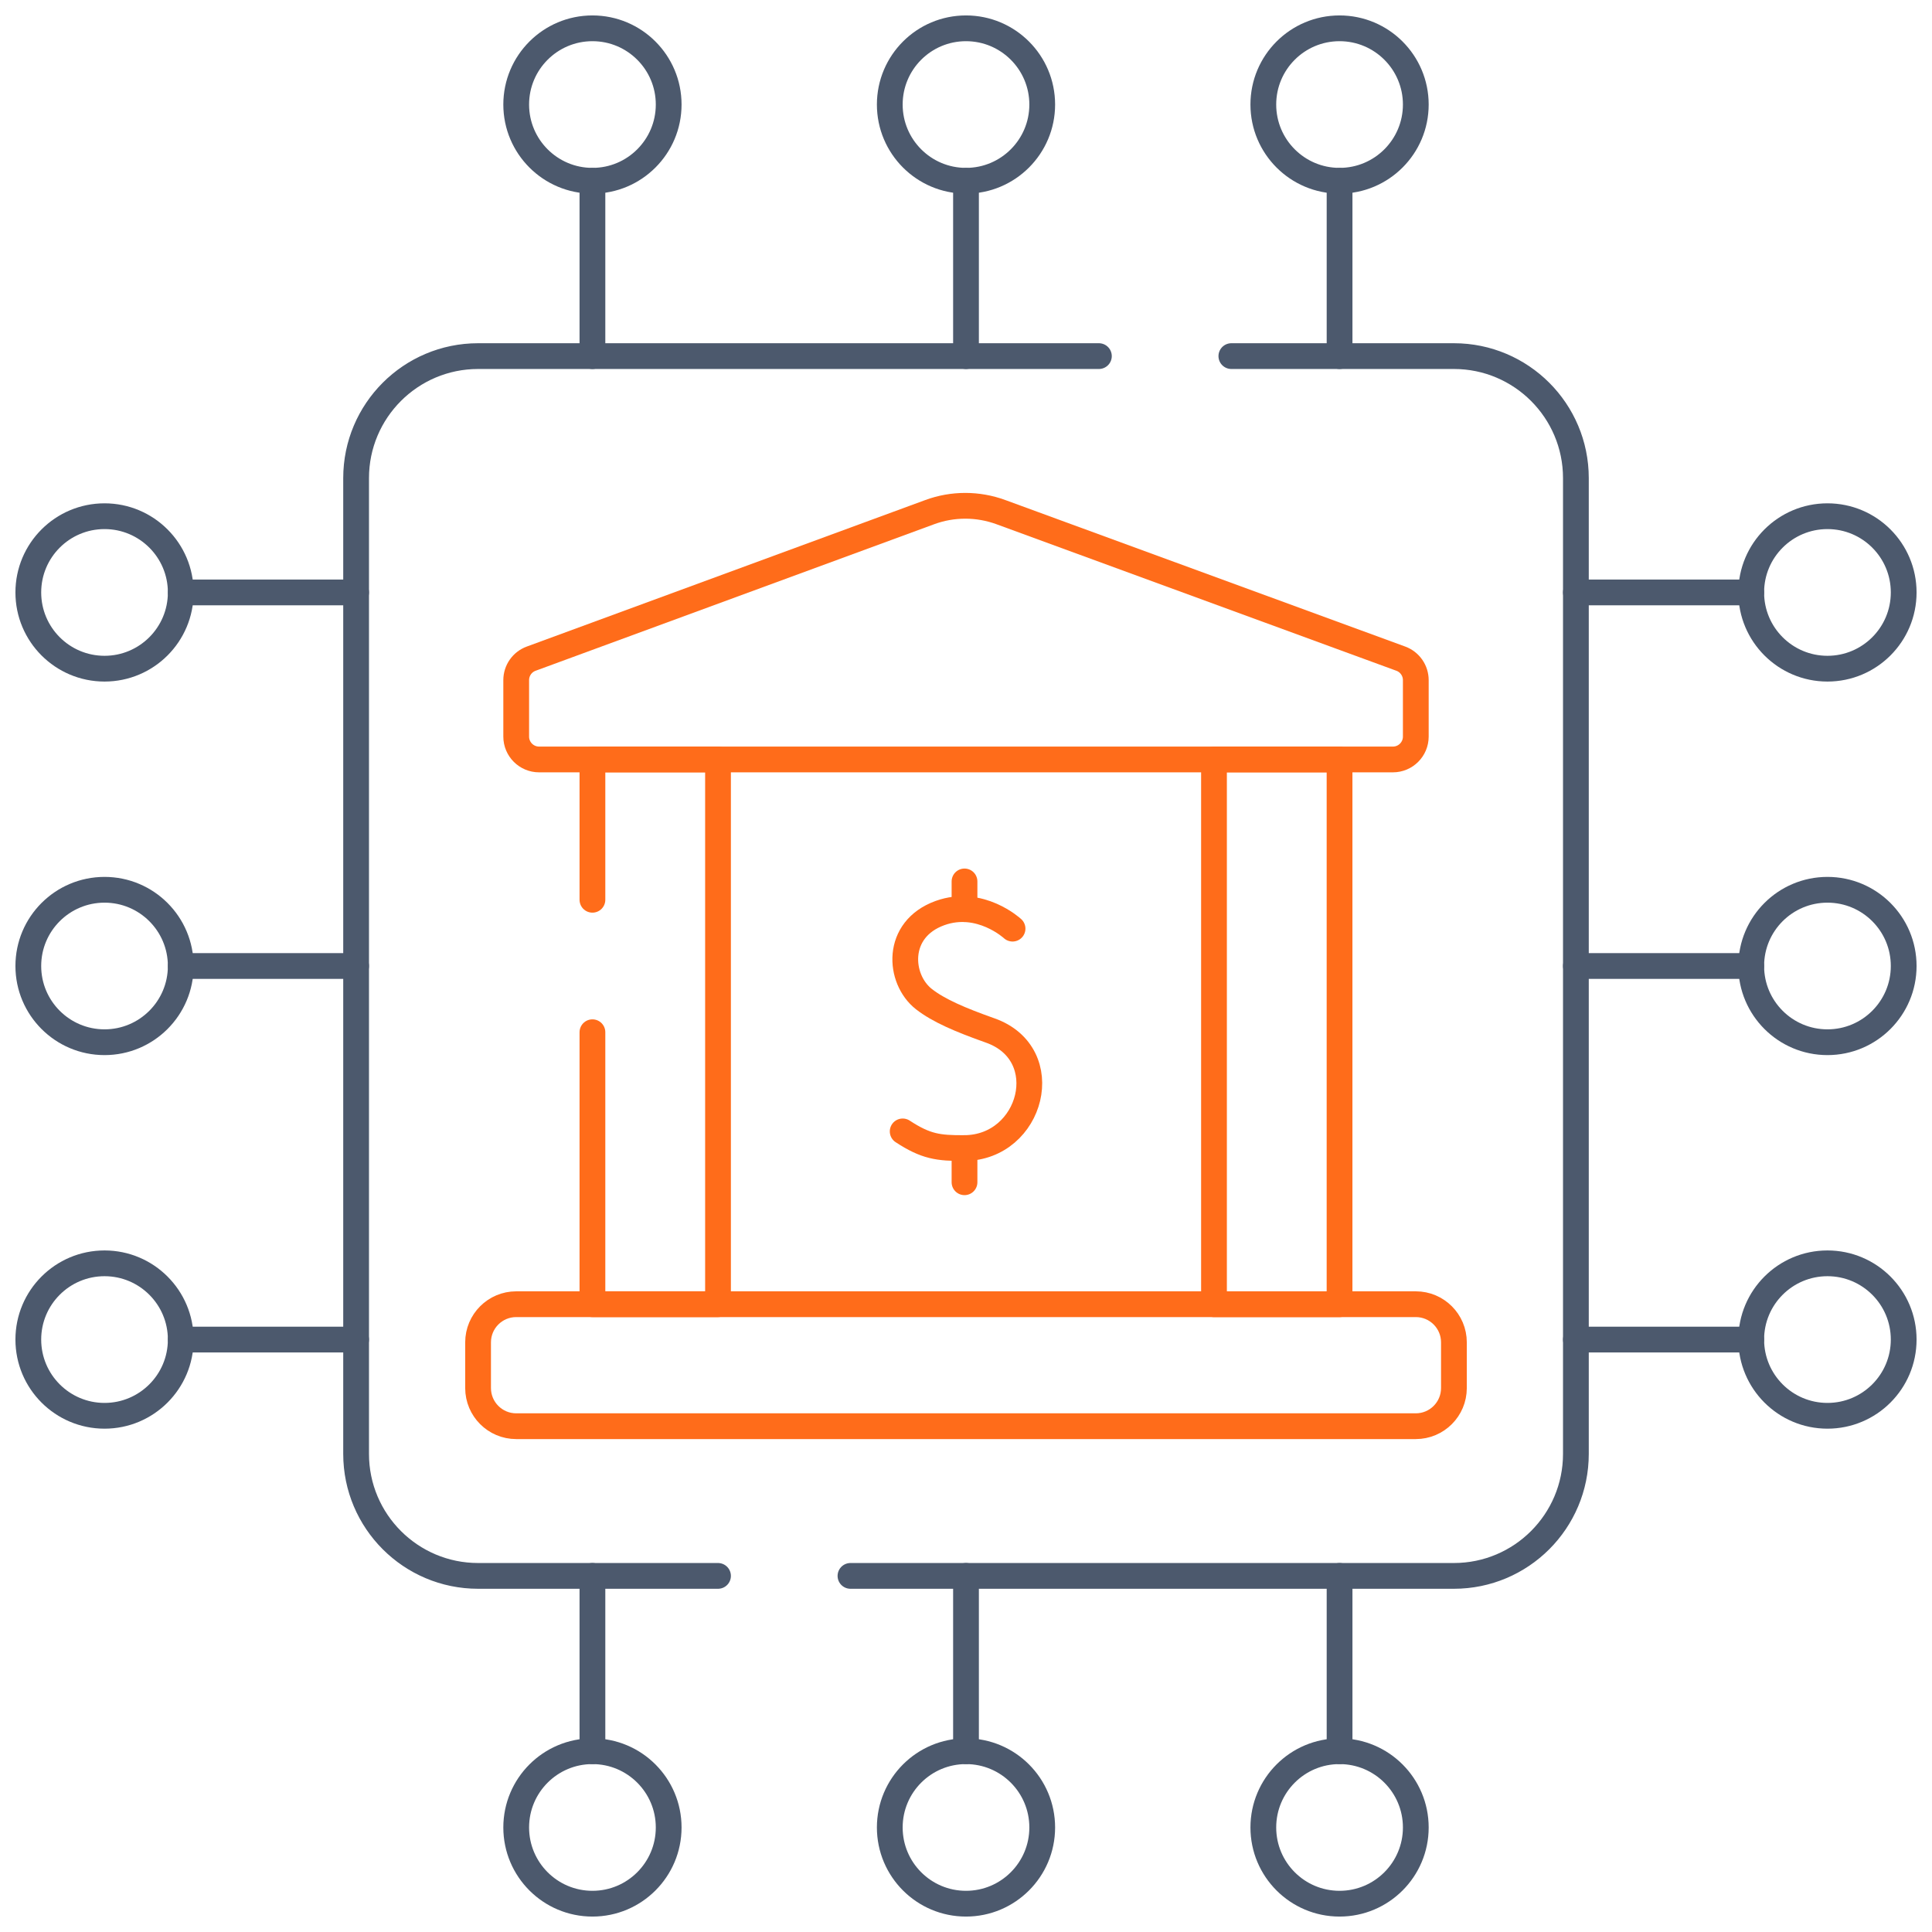 <svg width="75" height="75" viewBox="0 0 75 75" fill="none" xmlns="http://www.w3.org/2000/svg">
<g clip-path="url(#clip0_12778_19127)">
<g clip-path="url(#clip1_12778_19127)">
<path d="M18.559 53.885V52.109C18.559 51.292 19.222 50.629 20.039 50.629H54.961C55.778 50.629 56.441 51.292 56.441 52.109V53.885C56.441 54.702 55.778 55.365 54.961 55.365H20.039C19.222 55.365 18.559 54.702 18.559 53.885Z" stroke="#FF6C1A" stroke-miterlimit="10" stroke-linecap="round" stroke-linejoin="round"/>
<path d="M20.039 28.594V26.402C20.039 26.03 20.271 25.697 20.621 25.569L36.092 19.881C36.534 19.718 37.001 19.635 37.473 19.635C37.942 19.635 38.408 19.718 38.849 19.879L54.379 25.569C54.728 25.697 54.961 26.03 54.961 26.403V28.594C54.961 29.084 54.563 29.482 54.073 29.482H20.927C20.437 29.482 20.039 29.084 20.039 28.594Z" stroke="#FF6C1A" stroke-miterlimit="10" stroke-linecap="round" stroke-linejoin="round"/>
<path d="M39.307 36.05C39.307 36.05 38.051 34.884 36.493 35.444C34.739 36.075 34.876 38.009 35.865 38.785C36.433 39.23 37.288 39.596 38.44 40.003C41.017 40.915 40.064 44.55 37.442 44.568C36.419 44.574 35.941 44.509 35.042 43.921" stroke="#FF6C1A" stroke-miterlimit="10" stroke-linecap="round" stroke-linejoin="round"/>
<path d="M37.442 44.568V45.895" stroke="#FF6C1A" stroke-miterlimit="10" stroke-linecap="round" stroke-linejoin="round"/>
<path d="M37.442 34.217V35.292" stroke="#FF6C1A" stroke-miterlimit="10" stroke-linecap="round" stroke-linejoin="round"/>
<path d="M52.001 29.482H47.127V50.63H52.001V29.482Z" stroke="#FF6C1A" stroke-miterlimit="10" stroke-linecap="round" stroke-linejoin="round"/>
<path d="M22.998 40.071V50.629H27.873V29.481H22.998V34.929" stroke="#FF6C1A" stroke-miterlimit="10" stroke-linecap="round" stroke-linejoin="round"/>
<path d="M27.873 61.176H18.56C15.945 61.176 13.824 59.055 13.824 56.44V18.56C13.824 15.945 15.945 13.824 18.56 13.824H42.659" stroke="#4C596D" stroke-miterlimit="10" stroke-linecap="round" stroke-linejoin="round"/>
<path d="M47.801 13.824H56.44C59.055 13.824 61.176 15.945 61.176 18.56V56.44C61.176 59.055 59.055 61.176 56.44 61.176H33.015" stroke="#4C596D" stroke-miterlimit="10" stroke-linecap="round" stroke-linejoin="round"/>
<path d="M37.5 7.017C39.134 7.017 40.459 5.692 40.459 4.058C40.459 2.424 39.134 1.099 37.5 1.099C35.865 1.099 34.541 2.424 34.541 4.058C34.541 5.692 35.865 7.017 37.5 7.017Z" stroke="#4C596D" stroke-miterlimit="10" stroke-linecap="round" stroke-linejoin="round"/>
<path d="M52.001 7.017C53.636 7.017 54.961 5.692 54.961 4.058C54.961 2.424 53.636 1.099 52.001 1.099C50.367 1.099 49.042 2.424 49.042 4.058C49.042 5.692 50.367 7.017 52.001 7.017Z" stroke="#4C596D" stroke-miterlimit="10" stroke-linecap="round" stroke-linejoin="round"/>
<path d="M22.999 7.017C24.633 7.017 25.958 5.692 25.958 4.058C25.958 2.424 24.633 1.099 22.999 1.099C21.364 1.099 20.039 2.424 20.039 4.058C20.039 5.692 21.364 7.017 22.999 7.017Z" stroke="#4C596D" stroke-miterlimit="10" stroke-linecap="round" stroke-linejoin="round"/>
<path d="M37.5 7.018V13.824" stroke="#4C596D" stroke-miterlimit="10" stroke-linecap="round" stroke-linejoin="round"/>
<path d="M52.002 7.018V13.824" stroke="#4C596D" stroke-miterlimit="10" stroke-linecap="round" stroke-linejoin="round"/>
<path d="M22.998 7.018V13.824" stroke="#4C596D" stroke-miterlimit="10" stroke-linecap="round" stroke-linejoin="round"/>
<path d="M70.942 40.459C72.576 40.459 73.901 39.134 73.901 37.5C73.901 35.865 72.576 34.541 70.942 34.541C69.307 34.541 67.982 35.865 67.982 37.5C67.982 39.134 69.307 40.459 70.942 40.459Z" stroke="#4C596D" stroke-miterlimit="10" stroke-linecap="round" stroke-linejoin="round"/>
<path d="M70.942 54.961C72.576 54.961 73.901 53.636 73.901 52.001C73.901 50.367 72.576 49.042 70.942 49.042C69.307 49.042 67.982 50.367 67.982 52.001C67.982 53.636 69.307 54.961 70.942 54.961Z" stroke="#4C596D" stroke-miterlimit="10" stroke-linecap="round" stroke-linejoin="round"/>
<path d="M70.942 25.958C72.576 25.958 73.901 24.633 73.901 22.998C73.901 21.364 72.576 20.039 70.942 20.039C69.307 20.039 67.982 21.364 67.982 22.998C67.982 24.633 69.307 25.958 70.942 25.958Z" stroke="#4C596D" stroke-miterlimit="10" stroke-linecap="round" stroke-linejoin="round"/>
<path d="M67.983 37.5H61.176" stroke="#4C596D" stroke-miterlimit="10" stroke-linecap="round" stroke-linejoin="round"/>
<path d="M67.983 52.002H61.176" stroke="#4C596D" stroke-miterlimit="10" stroke-linecap="round" stroke-linejoin="round"/>
<path d="M67.983 22.998H61.176" stroke="#4C596D" stroke-miterlimit="10" stroke-linecap="round" stroke-linejoin="round"/>
<path d="M37.5 73.901C39.134 73.901 40.459 72.576 40.459 70.942C40.459 69.307 39.134 67.982 37.5 67.982C35.865 67.982 34.541 69.307 34.541 70.942C34.541 72.576 35.865 73.901 37.5 73.901Z" stroke="#4C596D" stroke-miterlimit="10" stroke-linecap="round" stroke-linejoin="round"/>
<path d="M22.999 73.901C24.633 73.901 25.958 72.576 25.958 70.942C25.958 69.307 24.633 67.982 22.999 67.982C21.364 67.982 20.039 69.307 20.039 70.942C20.039 72.576 21.364 73.901 22.999 73.901Z" stroke="#4C596D" stroke-miterlimit="10" stroke-linecap="round" stroke-linejoin="round"/>
<path d="M52.001 73.901C53.636 73.901 54.961 72.576 54.961 70.942C54.961 69.307 53.636 67.982 52.001 67.982C50.367 67.982 49.042 69.307 49.042 70.942C49.042 72.576 50.367 73.901 52.001 73.901Z" stroke="#4C596D" stroke-miterlimit="10" stroke-linecap="round" stroke-linejoin="round"/>
<path d="M37.5 67.983V61.176" stroke="#4C596D" stroke-miterlimit="10" stroke-linecap="round" stroke-linejoin="round"/>
<path d="M22.998 67.983V61.176" stroke="#4C596D" stroke-miterlimit="10" stroke-linecap="round" stroke-linejoin="round"/>
<path d="M52.002 67.983V61.176" stroke="#4C596D" stroke-miterlimit="10" stroke-linecap="round" stroke-linejoin="round"/>
<path d="M4.058 40.459C5.692 40.459 7.017 39.134 7.017 37.5C7.017 35.865 5.692 34.541 4.058 34.541C2.424 34.541 1.099 35.865 1.099 37.5C1.099 39.134 2.424 40.459 4.058 40.459Z" stroke="#4C596D" stroke-miterlimit="10" stroke-linecap="round" stroke-linejoin="round"/>
<path d="M4.058 25.958C5.692 25.958 7.017 24.633 7.017 22.998C7.017 21.364 5.692 20.039 4.058 20.039C2.424 20.039 1.099 21.364 1.099 22.998C1.099 24.633 2.424 25.958 4.058 25.958Z" stroke="#4C596D" stroke-miterlimit="10" stroke-linecap="round" stroke-linejoin="round"/>
<path d="M4.058 54.961C5.692 54.961 7.017 53.636 7.017 52.001C7.017 50.367 5.692 49.042 4.058 49.042C2.424 49.042 1.099 50.367 1.099 52.001C1.099 53.636 2.424 54.961 4.058 54.961Z" stroke="#4C596D" stroke-miterlimit="10" stroke-linecap="round" stroke-linejoin="round"/>
<path d="M7.018 37.5H13.824" stroke="#4C596D" stroke-miterlimit="10" stroke-linecap="round" stroke-linejoin="round"/>
<path d="M7.018 22.998H13.824" stroke="#4C596D" stroke-miterlimit="10" stroke-linecap="round" stroke-linejoin="round"/>
<path d="M7.018 52.002H13.824" stroke="#4C596D" stroke-miterlimit="10" stroke-linecap="round" stroke-linejoin="round"/>
</g>
</g>
<defs>
<clipPath id="clip0_12778_19127">
<rect width="75" height="75" fill="white"/>
</clipPath>
<clipPath id="clip1_12778_19127">
<rect width="75" height="75" fill="white"/>
</clipPath>
</defs>
</svg>

